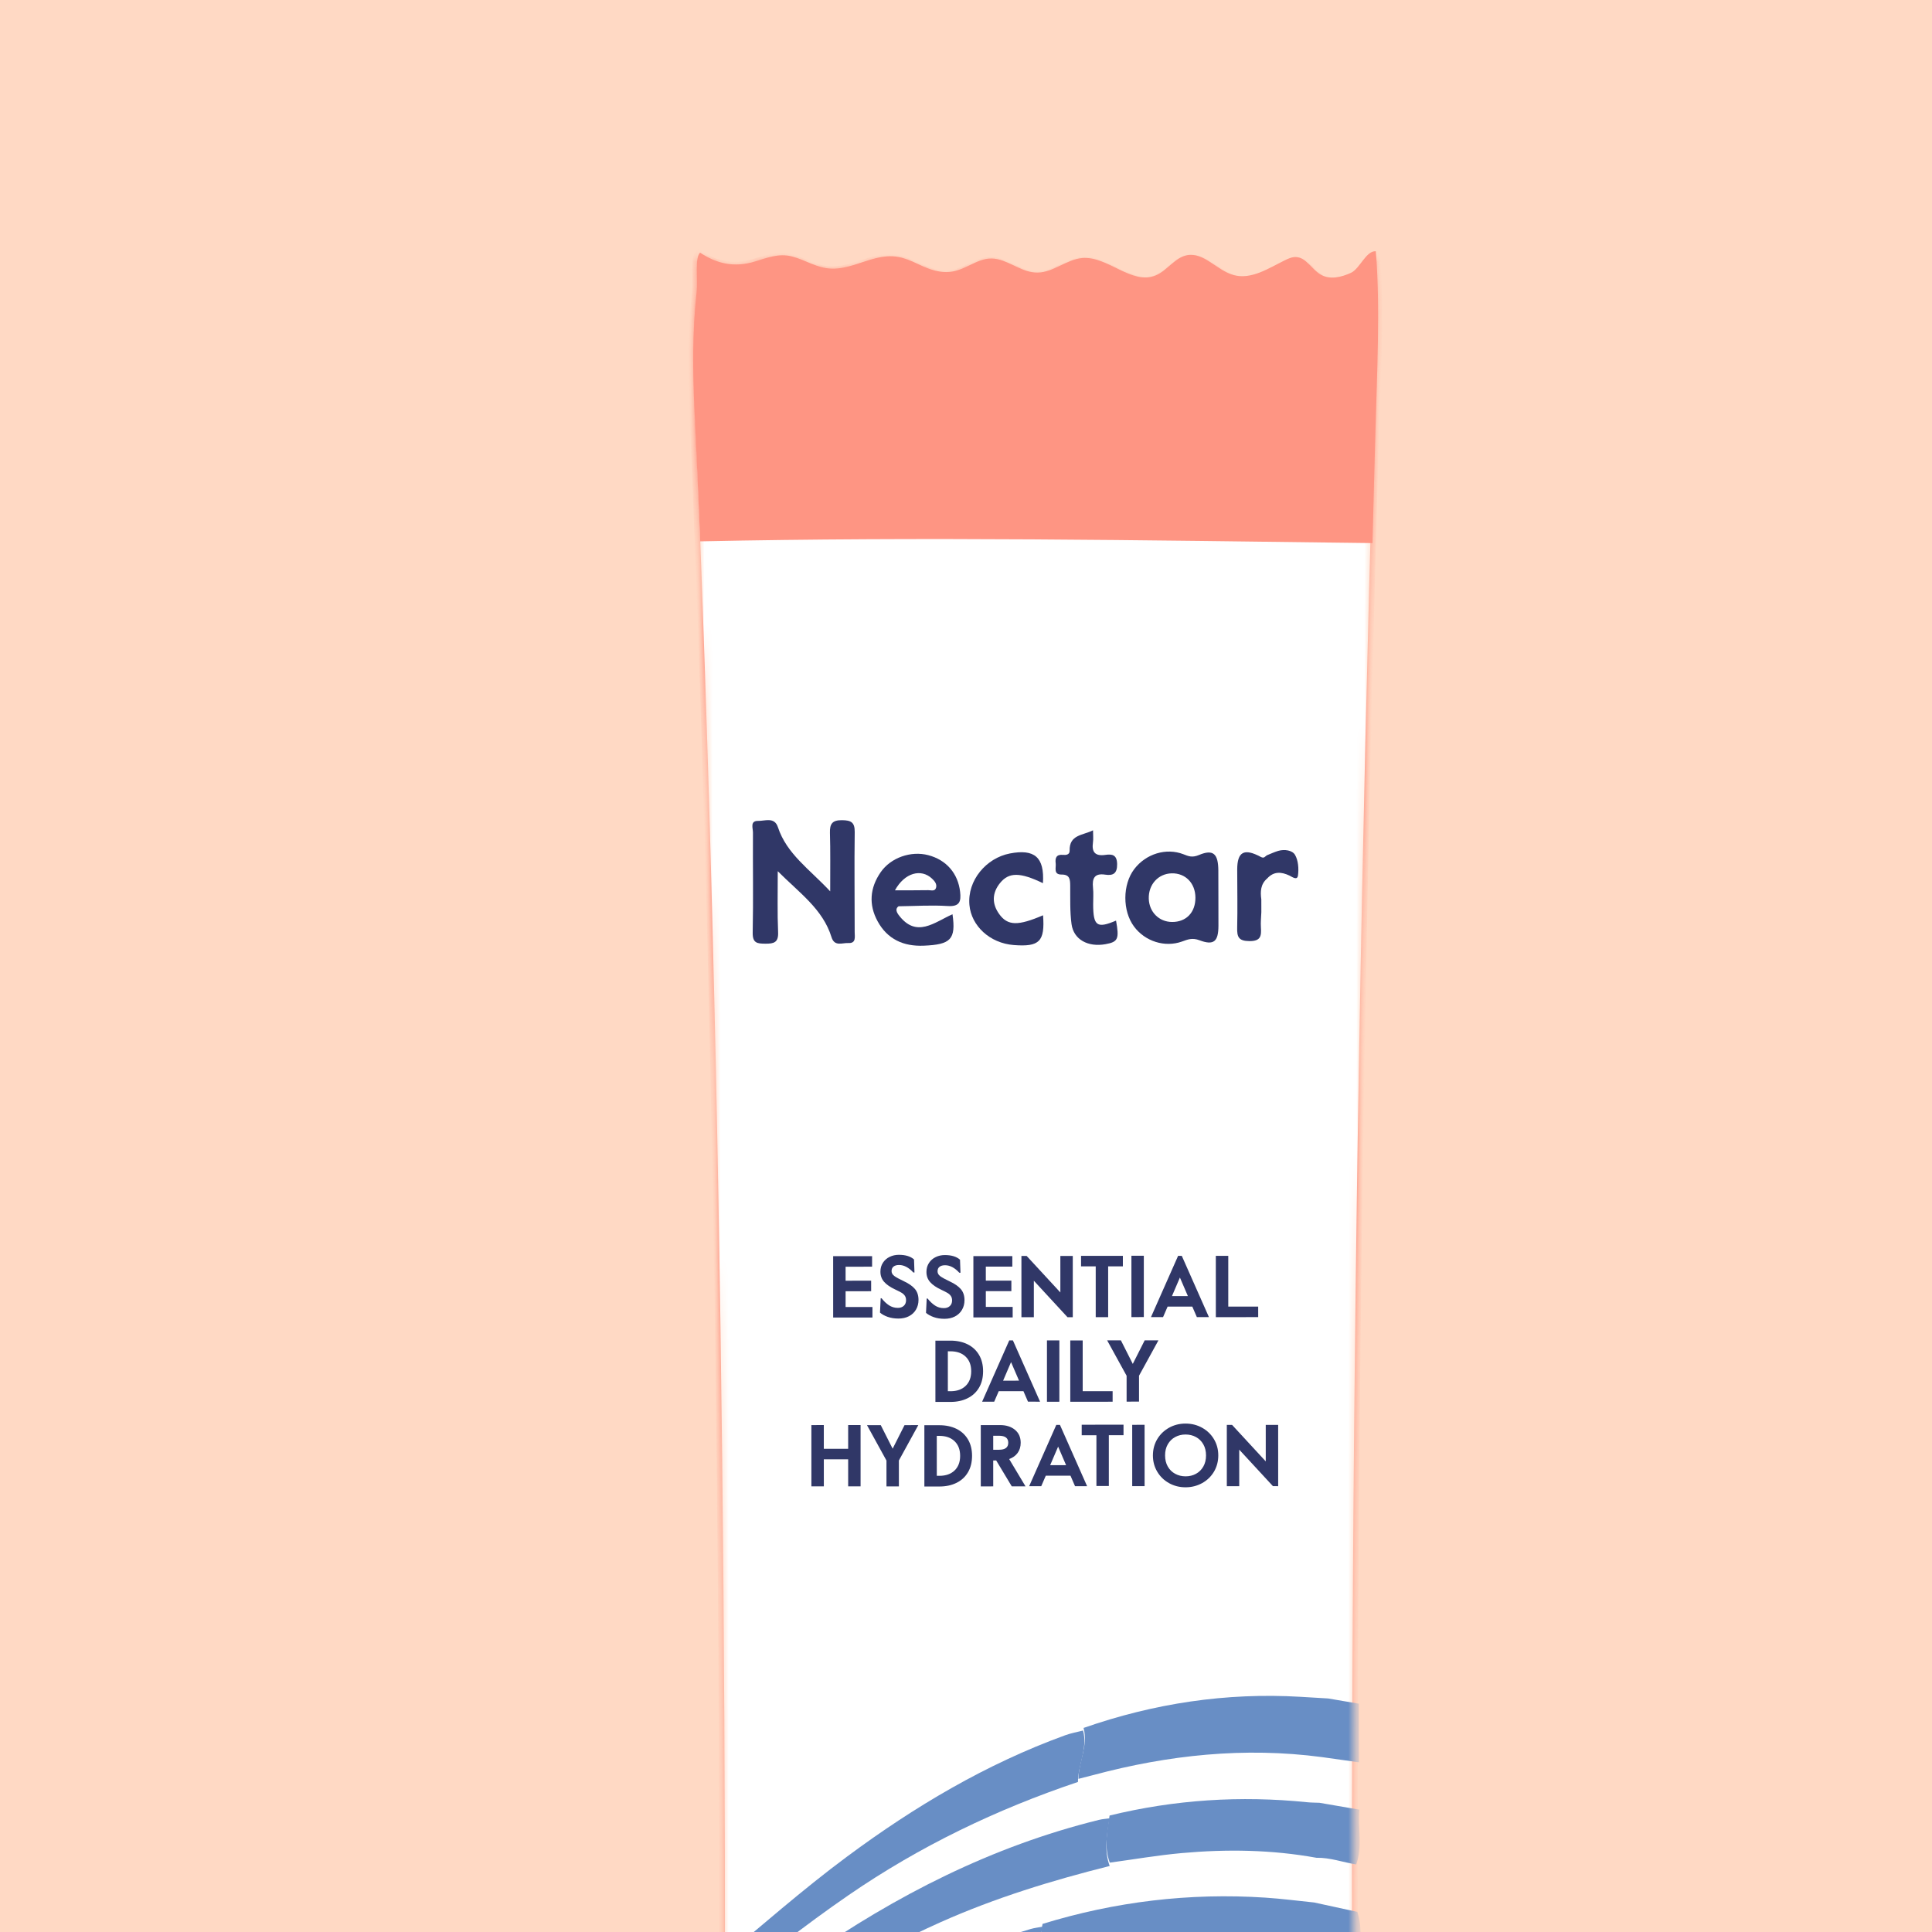 <svg xmlns="http://www.w3.org/2000/svg" fill="none" viewBox="0 0 240 240" height="240" width="240">
<g clip-path="url(#clip0_6008_60)">
<rect fill="#FFD9C4" height="240" width="240"></rect>
<g filter="url(#filter0_d_6008_60)">
<mask height="385" width="87" y="27" x="77" maskUnits="userSpaceOnUse" style="mask-type:luminance" id="mask0_6008_60">
<path fill="white" d="M80.945 343.661C80.985 343.646 81.022 343.626 81.061 343.611C81.04 345.359 81.02 347.166 80.959 349.06C80.96 349.761 80.961 350.461 80.965 351.162C80.965 351.282 80.965 351.399 80.968 351.518C80.839 362.396 80.688 374.782 80.545 385.856C80.494 385.849 80.442 385.854 80.391 385.843C80.366 387.49 80.341 389.139 80.316 390.785C80.374 390.744 80.424 390.696 80.482 390.655C80.456 392.75 80.43 394.789 80.404 396.728C80.327 397.165 80.34 397.617 80.341 398.069C80.344 399.043 80.345 400.017 80.345 400.991C80.299 404.505 80.633 407.378 80.596 409.906C85.378 410.016 89.765 410.688 94.551 410.866C106.661 411.318 118.818 411.114 130.933 410.982C141.71 410.865 152.488 410.677 163.253 410.173C163.108 405.588 162.991 401 162.849 396.415C162.852 396.292 162.861 396.169 162.837 396.046C162.816 395.409 162.801 394.772 162.78 394.136C162.808 394.137 162.832 394.137 162.856 394.138C162.857 392.5 162.854 390.862 162.855 389.227C162.78 389.216 162.707 389.208 162.635 389.197C162.564 386.771 162.488 384.347 162.42 381.921C162.541 381.303 162.366 380.641 162.463 380.02C162.43 380.004 162.397 379.988 162.362 379.974C162.342 379.301 162.322 378.628 162.302 377.957C162.567 377.239 162.33 376.446 162.444 375.705C162.373 375.667 162.304 375.628 162.233 375.589C162.164 373.071 162.075 370.552 162.057 368.056C162.055 366.652 162.05 365.25 162.048 363.846C161.994 363.814 161.941 363.785 161.89 363.753C161.864 362.726 161.853 361.699 161.829 360.672C161.898 360.711 161.966 360.747 162.032 360.785C162.024 359 162.019 357.211 162.012 355.425C161.909 355.414 161.816 355.377 161.72 355.35C161.692 354.053 161.672 352.756 161.643 351.458C161.631 349.215 161.62 346.971 161.611 344.728C161.575 344.727 161.545 344.711 161.509 344.704C161.369 338.029 161.218 331.357 161.103 324.683C161.13 324.696 161.157 324.712 161.183 324.725C161.067 322.454 161.289 320.164 160.966 317.906C160.855 310.943 160.801 303.979 160.747 297.03C160.738 294.673 160.729 292.319 160.723 289.962C160.693 289.952 160.666 289.939 160.639 289.929C160.618 287.958 160.593 285.991 160.572 284.024C160.614 284.043 160.658 284.063 160.7 284.079C160.692 281.824 160.686 279.568 160.678 277.312C160.615 277.302 160.558 277.272 160.498 277.259C160.285 252.037 160.242 226.814 160.358 201.588C160.478 176.366 160.758 151.142 161.191 125.921C161.625 100.701 162.209 75.485 162.942 50.272C163.145 43.296 163.636 34.554 163.074 27.613C161.865 27.52 161.074 29.768 159.986 30.268C158.798 30.813 157.364 31.154 156.226 30.507C155.103 29.87 154.418 28.359 153.133 28.286C152.644 28.258 152.171 28.458 151.731 28.674C149.683 29.669 147.522 31.098 145.331 30.492C143.264 29.92 141.644 27.607 139.536 27.986C137.986 28.266 137.03 29.913 135.566 30.497C132.58 31.683 129.634 28.024 126.438 28.277C124.48 28.433 122.822 30.047 120.861 30.058C119.028 30.069 117.601 28.751 115.873 28.369C113.737 27.899 112.386 29.441 110.385 29.848C108.834 30.161 107.386 29.614 105.998 28.945C104.084 28.023 102.858 27.651 100.676 28.173C98.862 28.606 97.113 29.489 95.209 29.44C93.328 29.392 91.934 28.339 90.184 27.891C88.575 27.481 87.117 28.052 85.581 28.511C82.992 29.28 80.821 28.751 78.755 27.368C78.069 28.008 78.476 30.756 78.311 32.227C77.743 37.313 77.778 42.062 77.997 47.184C78.228 52.589 78.447 57.993 78.653 63.398C80.302 106.642 81.171 149.912 81.527 193.184C81.709 215.473 81.751 237.762 81.697 260.051C81.466 261.105 81.431 262.159 81.683 263.216C81.68 264.854 81.667 266.491 81.663 268.129C81.614 268.155 81.568 268.185 81.519 268.211C81.522 269.564 81.526 270.919 81.529 272.271C81.569 272.247 81.606 272.227 81.645 272.203C81.639 273.463 81.635 274.72 81.629 275.979C81.599 275.985 81.574 275.999 81.544 276.005C81.545 277.575 81.549 279.142 81.55 280.713C81.568 280.701 81.59 280.692 81.608 280.68C81.598 282.309 81.595 283.94 81.585 285.569C81.506 286.24 81.549 286.923 81.578 287.606C81.575 287.735 81.578 287.867 81.578 287.996C81.583 288.279 81.591 288.559 81.575 288.832C81.562 290.731 81.549 292.626 81.536 294.525C81.535 294.679 81.529 294.829 81.531 294.983C81.514 297.416 81.491 299.846 81.471 302.279C81.184 303.639 81.331 305.06 81.237 306.446C81.307 306.423 81.368 306.391 81.438 306.368C81.427 307.806 81.416 309.244 81.402 310.679C81.35 310.705 81.298 310.731 81.249 310.758C81.255 312.884 81.263 315.011 81.269 317.138C81.296 317.123 81.324 317.108 81.352 317.094C81.335 318.888 81.325 320.679 81.308 322.473C81.26 322.81 81.276 323.161 81.277 323.508C81.277 324.119 81.28 324.734 81.28 325.345C81.253 327.689 81.212 331.382 81.161 335.925C80.772 338.494 81.168 341.094 80.954 343.67L80.945 343.661Z"></path>
</mask>
<g mask="url(#mask0_6008_60)">
<mask fill="white" id="path-2-inside-1_6008_60">
<path d="M80.945 343.66C80.985 343.646 81.022 343.625 81.061 343.611C81.04 345.359 81.02 347.165 80.959 349.059C80.96 349.76 80.961 350.461 80.965 351.161C80.965 351.281 80.965 351.398 80.968 351.518C80.839 362.396 80.688 374.782 80.545 385.856C80.494 385.848 80.443 385.853 80.391 385.843C80.367 387.489 80.341 389.138 80.316 390.785C80.375 390.743 80.424 390.696 80.483 390.654C80.456 392.749 80.43 394.789 80.404 396.727C80.327 397.165 80.34 397.617 80.341 398.068C80.345 399.042 80.345 400.017 80.346 400.991C80.299 404.505 80.634 407.377 80.596 409.905C85.378 410.016 89.766 410.688 94.552 410.866C106.662 411.318 118.819 411.113 130.934 410.982C141.711 410.865 152.49 410.677 163.255 410.173C163.11 405.588 162.993 401 162.851 396.415C162.854 396.292 162.863 396.169 162.838 396.046C162.818 395.409 162.803 394.773 162.782 394.136C162.809 394.137 162.834 394.137 162.858 394.138C162.858 392.5 162.856 390.862 162.857 389.227C162.781 389.216 162.709 389.208 162.637 389.197C162.566 386.771 162.489 384.347 162.422 381.921C162.542 381.304 162.368 380.642 162.465 380.02C162.432 380.004 162.399 379.988 162.363 379.975C162.343 379.301 162.324 378.628 162.304 377.957C162.569 377.239 162.331 376.446 162.446 375.705C162.375 375.667 162.306 375.628 162.235 375.589C162.166 373.071 162.076 370.552 162.059 368.056C162.057 366.652 162.052 365.251 162.05 363.846C161.996 363.814 161.942 363.785 161.892 363.753C161.865 362.726 161.854 361.699 161.831 360.672C161.899 360.711 161.968 360.747 162.034 360.785C162.026 359 162.021 357.211 162.013 355.426C161.911 355.414 161.818 355.378 161.722 355.351C161.693 354.053 161.673 352.756 161.645 351.458C161.633 349.215 161.621 346.971 161.612 344.728C161.576 344.727 161.546 344.711 161.51 344.704C161.371 338.029 161.219 331.357 161.104 324.683C161.131 324.696 161.158 324.712 161.185 324.725C161.068 322.454 161.29 320.164 160.967 317.907C160.856 310.944 160.802 303.979 160.748 297.03C160.739 294.673 160.73 292.319 160.724 289.962C160.694 289.952 160.667 289.939 160.64 289.929C160.619 287.959 160.594 285.991 160.573 284.024C160.615 284.044 160.66 284.063 160.701 284.08C160.693 281.824 160.688 279.568 160.679 277.313C160.616 277.302 160.559 277.273 160.499 277.259C160.286 252.037 160.243 226.814 160.359 201.589C160.478 176.366 160.758 151.142 161.192 125.922C161.625 100.702 162.209 75.485 162.942 50.273C163.145 43.296 163.636 34.554 163.074 27.613C161.865 27.521 161.073 29.768 159.986 30.269C158.798 30.813 157.364 31.154 156.226 30.508C155.102 29.87 154.417 28.359 153.132 28.287C152.644 28.259 152.171 28.459 151.73 28.675C149.682 29.67 147.521 31.099 145.331 30.492C143.264 29.92 141.644 27.608 139.535 27.987C137.985 28.267 137.03 29.914 135.566 30.497C132.58 31.683 129.633 28.025 126.437 28.278C124.479 28.433 122.821 30.047 120.86 30.058C119.027 30.07 117.6 28.752 115.872 28.369C113.736 27.899 112.385 29.441 110.384 29.848C108.833 30.161 107.385 29.614 105.996 28.945C104.083 28.024 102.856 27.651 100.675 28.173C98.861 28.606 97.112 29.489 95.207 29.44C93.326 29.392 91.933 28.339 90.183 27.891C88.573 27.481 87.116 28.052 85.579 28.511C82.99 29.28 80.819 28.751 78.754 27.368C78.067 28.008 78.475 30.756 78.309 32.227C77.741 37.313 77.776 42.062 77.996 47.184C78.226 52.589 78.445 57.993 78.652 63.398C80.301 106.642 81.17 149.912 81.526 193.184C81.708 215.473 81.751 237.762 81.697 260.051C81.466 261.105 81.431 262.158 81.683 263.216C81.679 264.853 81.666 266.491 81.663 268.129C81.614 268.155 81.568 268.185 81.519 268.211C81.522 269.563 81.525 270.918 81.529 272.271C81.569 272.247 81.605 272.226 81.645 272.203C81.638 273.463 81.635 274.719 81.629 275.979C81.598 275.984 81.574 275.999 81.543 276.004C81.544 277.575 81.548 279.142 81.549 280.712C81.568 280.7 81.589 280.692 81.608 280.68C81.598 282.308 81.595 283.94 81.585 285.568C81.505 286.239 81.549 286.923 81.578 287.605C81.575 287.734 81.577 287.867 81.577 287.996C81.582 288.279 81.591 288.558 81.575 288.831C81.562 290.73 81.549 292.626 81.536 294.524C81.535 294.678 81.528 294.829 81.531 294.982C81.514 297.416 81.491 299.846 81.471 302.279C81.184 303.639 81.331 305.059 81.236 306.446C81.306 306.423 81.368 306.391 81.438 306.368C81.427 307.806 81.416 309.244 81.402 310.678C81.35 310.705 81.298 310.731 81.249 310.757C81.255 312.884 81.263 315.011 81.269 317.137C81.296 317.122 81.324 317.108 81.351 317.093C81.335 318.887 81.324 320.678 81.308 322.473C81.26 322.809 81.276 323.16 81.276 323.507C81.277 324.119 81.28 324.734 81.28 325.345C81.253 327.689 81.212 331.381 81.161 335.925C80.772 338.493 81.168 341.094 80.954 343.669L80.945 343.66Z"></path>
</mask>
<path mask="url(#path-2-inside-1_6008_60)" stroke-width="0.687" stroke="#FE9583" fill="white" d="M80.945 343.66C80.985 343.646 81.022 343.625 81.061 343.611C81.04 345.359 81.02 347.165 80.959 349.059C80.96 349.76 80.961 350.461 80.965 351.161C80.965 351.281 80.965 351.398 80.968 351.518C80.839 362.396 80.688 374.782 80.545 385.856C80.494 385.848 80.443 385.853 80.391 385.843C80.367 387.489 80.341 389.138 80.316 390.785C80.375 390.743 80.424 390.696 80.483 390.654C80.456 392.749 80.43 394.789 80.404 396.727C80.327 397.165 80.34 397.617 80.341 398.068C80.345 399.042 80.345 400.017 80.346 400.991C80.299 404.505 80.634 407.377 80.596 409.905C85.378 410.016 89.766 410.688 94.552 410.866C106.662 411.318 118.819 411.113 130.934 410.982C141.711 410.865 152.49 410.677 163.255 410.173C163.11 405.588 162.993 401 162.851 396.415C162.854 396.292 162.863 396.169 162.838 396.046C162.818 395.409 162.803 394.773 162.782 394.136C162.809 394.137 162.834 394.137 162.858 394.138C162.858 392.5 162.856 390.862 162.857 389.227C162.781 389.216 162.709 389.208 162.637 389.197C162.566 386.771 162.489 384.347 162.422 381.921C162.542 381.304 162.368 380.642 162.465 380.02C162.432 380.004 162.399 379.988 162.363 379.975C162.343 379.301 162.324 378.628 162.304 377.957C162.569 377.239 162.331 376.446 162.446 375.705C162.375 375.667 162.306 375.628 162.235 375.589C162.166 373.071 162.076 370.552 162.059 368.056C162.057 366.652 162.052 365.251 162.05 363.846C161.996 363.814 161.942 363.785 161.892 363.753C161.865 362.726 161.854 361.699 161.831 360.672C161.899 360.711 161.968 360.747 162.034 360.785C162.026 359 162.021 357.211 162.013 355.426C161.911 355.414 161.818 355.378 161.722 355.351C161.693 354.053 161.673 352.756 161.645 351.458C161.633 349.215 161.621 346.971 161.612 344.728C161.576 344.727 161.546 344.711 161.51 344.704C161.371 338.029 161.219 331.357 161.104 324.683C161.131 324.696 161.158 324.712 161.185 324.725C161.068 322.454 161.29 320.164 160.967 317.907C160.856 310.944 160.802 303.979 160.748 297.03C160.739 294.673 160.73 292.319 160.724 289.962C160.694 289.952 160.667 289.939 160.64 289.929C160.619 287.959 160.594 285.991 160.573 284.024C160.615 284.044 160.66 284.063 160.701 284.08C160.693 281.824 160.688 279.568 160.679 277.313C160.616 277.302 160.559 277.273 160.499 277.259C160.286 252.037 160.243 226.814 160.359 201.589C160.478 176.366 160.758 151.142 161.192 125.922C161.625 100.702 162.209 75.485 162.942 50.273C163.145 43.296 163.636 34.554 163.074 27.613C161.865 27.521 161.073 29.768 159.986 30.269C158.798 30.813 157.364 31.154 156.226 30.508C155.102 29.87 154.417 28.359 153.132 28.287C152.644 28.259 152.171 28.459 151.73 28.675C149.682 29.67 147.521 31.099 145.331 30.492C143.264 29.92 141.644 27.608 139.535 27.987C137.985 28.267 137.03 29.914 135.566 30.497C132.58 31.683 129.633 28.025 126.437 28.278C124.479 28.433 122.821 30.047 120.86 30.058C119.027 30.07 117.6 28.752 115.872 28.369C113.736 27.899 112.385 29.441 110.384 29.848C108.833 30.161 107.385 29.614 105.996 28.945C104.083 28.024 102.856 27.651 100.675 28.173C98.861 28.606 97.112 29.489 95.207 29.44C93.326 29.392 91.933 28.339 90.183 27.891C88.573 27.481 87.116 28.052 85.579 28.511C82.99 29.28 80.819 28.751 78.754 27.368C78.067 28.008 78.475 30.756 78.309 32.227C77.741 37.313 77.776 42.062 77.996 47.184C78.226 52.589 78.445 57.993 78.652 63.398C80.301 106.642 81.17 149.912 81.526 193.184C81.708 215.473 81.751 237.762 81.697 260.051C81.466 261.105 81.431 262.158 81.683 263.216C81.679 264.853 81.666 266.491 81.663 268.129C81.614 268.155 81.568 268.185 81.519 268.211C81.522 269.563 81.525 270.918 81.529 272.271C81.569 272.247 81.605 272.226 81.645 272.203C81.638 273.463 81.635 274.719 81.629 275.979C81.598 275.984 81.574 275.999 81.543 276.004C81.544 277.575 81.548 279.142 81.549 280.712C81.568 280.7 81.589 280.692 81.608 280.68C81.598 282.308 81.595 283.94 81.585 285.568C81.505 286.239 81.549 286.923 81.578 287.605C81.575 287.734 81.577 287.867 81.577 287.996C81.582 288.279 81.591 288.558 81.575 288.831C81.562 290.73 81.549 292.626 81.536 294.524C81.535 294.678 81.528 294.829 81.531 294.982C81.514 297.416 81.491 299.846 81.471 302.279C81.184 303.639 81.331 305.059 81.236 306.446C81.306 306.423 81.368 306.391 81.438 306.368C81.427 307.806 81.416 309.244 81.402 310.678C81.35 310.705 81.298 310.731 81.249 310.757C81.255 312.884 81.263 315.011 81.269 317.137C81.296 317.122 81.324 317.108 81.351 317.093C81.335 318.887 81.324 320.678 81.308 322.473C81.26 322.809 81.276 323.16 81.276 323.507C81.277 324.119 81.28 324.734 81.28 325.345C81.253 327.689 81.212 331.381 81.161 335.925C80.772 338.493 81.168 341.094 80.954 343.669L80.945 343.66Z"></path>
<path fill="#688EC5" d="M129.848 227.801C122.679 229.596 115.639 231.753 108.871 234.769C99.644 238.885 91.141 244.182 83.014 250.117C82.452 250.53 81.857 250.895 81.277 251.283C81.272 249.914 81.264 248.542 81.259 247.172C84.887 244.513 88.464 241.775 92.157 239.202C103.295 231.448 115.235 225.346 128.516 222.072C128.941 221.967 129.387 221.942 129.824 221.88C129.519 223.854 129.119 225.828 129.848 227.798L129.848 227.801Z"></path>
<path fill="#688EC5" d="M125.913 217.359C115.79 220.762 106.263 225.34 97.452 231.396C91.947 235.181 86.718 239.305 81.575 243.554C80.806 242.346 81.355 241.005 81.185 239.737C86.507 235.319 91.692 230.732 97.258 226.607C105.625 220.405 114.502 215.126 124.338 211.554C125.049 211.294 125.806 211.164 126.541 210.972C127.14 213.183 125.927 215.21 125.906 217.358L125.913 217.359Z"></path>
<path fill="#688EC5" d="M125.969 216.975C125.986 214.847 127.202 212.839 126.604 210.65C135.329 207.605 144.3 206.236 153.56 206.785C154.701 206.853 155.845 206.921 156.986 206.989C158.258 207.206 159.531 207.423 160.803 207.639C160.805 210.068 160.811 212.493 160.813 214.921C159.279 214.704 157.746 214.49 156.209 214.272C146.581 213 137.14 214.004 127.818 216.502C127.202 216.667 126.584 216.818 125.965 216.978L125.969 216.975Z"></path>
<path fill="#688EC5" d="M121.514 234.992C130.528 232.225 139.749 231.112 149.178 231.73C151.206 231.862 153.224 232.129 155.247 232.333C157.035 232.721 158.823 233.108 160.611 233.499C161.36 235.678 160.792 237.934 161.009 240.144C147.841 236.136 134.666 236.858 121.488 240.075C121.722 238.381 121.096 236.684 121.514 234.992Z"></path>
<path fill="#688EC5" d="M129.862 227.386C129.132 225.438 129.532 223.485 129.837 221.532C137.92 219.558 146.107 219.035 154.387 219.88C154.89 219.932 155.4 219.926 155.907 219.948C157.559 220.234 159.214 220.517 160.866 220.803C160.642 223.065 161.298 225.379 160.467 227.605C158.82 227.344 157.232 226.743 155.535 226.781C149.978 225.77 144.375 225.692 138.773 226.199C135.791 226.468 132.835 226.982 129.865 227.383L129.862 227.386Z"></path>
<path fill="#688EC5" d="M121.496 235.342C121.078 237.057 121.703 238.777 121.469 240.494C115.472 242.361 109.525 244.345 103.795 246.954C96.442 250.302 89.441 254.256 82.658 258.612C82.231 258.884 81.783 259.123 81.347 259.377C81.343 257.98 81.339 256.584 81.334 255.188C85.977 252.188 90.531 249.046 95.368 246.347C103.226 241.964 111.361 238.219 120.01 235.633C120.493 235.49 121 235.436 121.496 235.342Z"></path>
<path fill="#303767" d="M95.131 106.734C95.126 103.908 95.167 101.686 95.098 99.468C95.062 98.334 95.398 97.871 96.602 97.887C97.699 97.9 98.192 98.127 98.176 99.367C98.117 103.505 98.175 107.643 98.171 111.782C98.171 112.373 98.383 113.205 97.366 113.148C96.633 113.108 95.666 113.625 95.293 112.418C94.219 108.943 91.344 106.955 88.615 104.223C88.621 107.028 88.554 109.415 88.659 111.79C88.716 113.075 88.152 113.235 87.082 113.228C86.055 113.22 85.475 113.165 85.503 111.837C85.589 107.7 85.51 103.561 85.535 99.422C85.54 98.887 85.138 97.955 86.177 97.975C87.03 97.992 88.208 97.452 88.637 98.759C89.73 102.081 92.532 103.948 95.134 106.731L95.131 106.734Z"></path>
<path fill="#303767" d="M143.354 107.569C143.356 108.71 143.363 109.854 143.359 110.995C143.353 112.925 142.815 113.486 141.014 112.806C140.09 112.458 139.545 112.707 138.822 112.964C136.697 113.72 134.253 112.947 132.879 111.107C131.425 109.161 131.435 105.888 132.901 103.962C134.351 102.057 136.871 101.29 139.005 102.116C139.641 102.362 140.086 102.569 140.946 102.209C142.741 101.454 143.334 102.084 143.346 104.143C143.351 105.284 143.352 106.428 143.354 107.569ZM140.5 107.498C140.487 105.703 139.255 104.447 137.549 104.489C135.874 104.531 134.655 105.882 134.705 107.636C134.755 109.295 135.982 110.523 137.598 110.531C139.361 110.54 140.512 109.337 140.5 107.498Z"></path>
<path fill="#303767" d="M103.621 109.646C105.837 112.619 108.096 110.542 110.324 109.574C110.762 112.685 110.121 113.341 106.737 113.477C104.231 113.581 102.237 112.673 101.024 110.451C99.889 108.381 100.055 106.292 101.402 104.347C102.653 102.538 105.16 101.666 107.309 102.23C109.574 102.824 111.012 104.51 111.269 106.79C111.407 107.999 111.207 108.645 109.719 108.549C107.697 108.42 105.659 108.557 103.626 108.581C103.275 108.821 103.274 109.176 103.621 109.646ZM103.175 106.596C104.711 106.593 106.014 106.605 107.318 106.581C107.655 106.574 108.143 106.77 108.281 106.275C108.409 105.81 108.1 105.444 107.771 105.139C106.423 103.874 104.378 104.406 103.175 106.596Z"></path>
<path fill="#303767" d="M121.558 105.711C118.737 104.349 117.341 104.328 116.24 105.678C115.237 106.905 115.197 108.257 116.118 109.54C117.181 111.022 118.458 111.031 121.573 109.699C121.815 112.952 121.131 113.645 117.934 113.397C114.95 113.166 112.66 111.006 112.426 108.425C112.146 105.361 114.52 102.589 117.432 102.025C120.507 101.43 121.762 102.47 121.558 105.708L121.558 105.711Z"></path>
<path fill="#303767" d="M127.78 99.142C127.78 99.755 127.836 100.204 127.773 100.635C127.59 101.885 128.071 102.379 129.323 102.196C130.146 102.077 130.753 102.175 130.773 103.335C130.792 104.522 130.267 104.8 129.292 104.652C127.964 104.449 127.652 105.104 127.778 106.279C127.853 106.971 127.792 107.678 127.796 108.377C127.809 111.04 128.276 111.365 130.639 110.361C131.052 112.642 130.887 113.012 129.325 113.29C127.148 113.679 125.373 112.719 125.11 110.798C124.897 109.231 124.961 107.626 124.946 106.034C124.938 105.27 124.905 104.631 123.887 104.641C122.822 104.651 123.213 103.796 123.141 103.242C123.054 102.577 123.224 102.115 124.039 102.195C124.426 102.232 124.884 102.183 124.873 101.673C124.825 99.672 126.493 99.789 127.783 99.142L127.78 99.142Z"></path>
<path fill="#303767" d="M149.369 102.251C149.841 102.064 150.301 101.843 150.787 101.699C151.571 101.468 152.538 101.625 152.869 102.188C153.279 102.885 153.351 103.911 153.241 104.748C153.151 105.417 152.534 104.938 152.178 104.766C151.174 104.29 150.238 104.223 149.419 105.121C148.589 105.826 148.55 106.757 148.685 107.732C148.687 108.256 148.686 108.783 148.688 109.308C148.666 109.938 148.592 110.571 148.634 111.197C148.705 112.26 148.627 112.92 147.199 112.907C145.841 112.897 145.659 112.362 145.687 111.231C145.744 108.833 145.692 106.432 145.691 104.029C145.692 101.809 146.541 101.332 148.619 102.449C149.047 102.678 149.143 102.386 149.372 102.248L149.369 102.251Z"></path>
</g>
<path fill="#FE9583" d="M78.281 47.173C78.527 52.531 78.761 57.888 78.983 63.249C106.838 62.664 133.34 63.105 162.496 63.465C162.619 58.155 162.718 55.158 162.853 49.845C163.031 42.876 163.49 34.141 162.907 27.211C161.703 27.124 160.923 29.373 159.842 29.879C158.661 30.428 157.235 30.776 156.1 30.135C154.979 29.504 154.292 28.002 153.013 27.932C152.526 27.906 152.056 28.108 151.619 28.326C149.583 29.331 147.437 30.769 145.254 30.174C143.191 29.615 141.574 27.311 139.473 27.7C137.931 27.987 136.985 29.637 135.53 30.227C132.562 31.426 129.616 27.786 126.436 28.055C124.487 28.22 122.842 29.84 120.89 29.861C119.068 29.881 117.64 28.572 115.919 28.198C113.791 27.74 112.451 29.286 110.461 29.702C108.918 30.023 107.471 29.484 106.089 28.823C104.181 27.911 102.959 27.545 100.789 28.077C98.985 28.518 97.247 29.409 95.351 29.37C93.478 29.331 92.087 28.286 90.344 27.848C88.74 27.446 87.291 28.024 85.763 28.489C83.189 29.27 81.025 28.753 78.965 27.381C78.284 28.024 78.698 30.767 78.539 32.237C77.99 37.321 78.042 42.064 78.278 47.179L78.281 47.173Z"></path>
<path fill="#303767" d="M95.497 152.047L100.335 152.046L100.335 153.353L97.043 153.355L97.043 155.095L100.216 155.093L100.217 156.4L97.044 156.401L97.043 158.36L100.379 158.359L100.379 159.665L95.499 159.665L95.497 152.05L95.497 152.047Z"></path>
<path fill="#303767" d="M102.287 159.591C101.894 159.453 101.569 159.274 101.316 159.057L101.402 157.272L101.509 157.275C101.8 157.643 102.107 157.933 102.434 158.149C102.761 158.361 103.128 158.47 103.533 158.47C103.837 158.47 104.084 158.386 104.272 158.215C104.46 158.043 104.554 157.812 104.554 157.513C104.552 157.295 104.504 157.113 104.403 156.963C104.301 156.813 104.163 156.687 103.984 156.582C103.805 156.477 103.546 156.346 103.206 156.185C102.598 155.901 102.14 155.588 101.831 155.24C101.522 154.892 101.368 154.468 101.369 153.967C101.369 153.545 101.475 153.176 101.684 152.857C101.894 152.539 102.172 152.295 102.523 152.128C102.87 151.96 103.246 151.878 103.652 151.877C104.484 151.876 105.116 152.071 105.544 152.455L105.599 154.076L105.458 154.073C104.884 153.453 104.295 153.142 103.687 153.142C103.398 153.142 103.17 153.205 103.004 153.334C102.839 153.459 102.755 153.651 102.753 153.903C102.754 154.137 102.864 154.336 103.084 154.5C103.305 154.668 103.709 154.889 104.296 155.165C104.889 155.442 105.34 155.756 105.643 156.106C105.946 156.457 106.099 156.915 106.1 157.481C106.099 157.93 105.996 158.33 105.789 158.683C105.582 159.035 105.291 159.309 104.915 159.504C104.539 159.699 104.104 159.797 103.61 159.796C103.125 159.796 102.684 159.728 102.29 159.591L102.287 159.591Z"></path>
<path fill="#303767" d="M108.004 159.621C107.611 159.484 107.286 159.305 107.032 159.088L107.119 157.303L107.226 157.305C107.516 157.674 107.823 157.963 108.151 158.179C108.478 158.395 108.841 158.501 109.25 158.5C109.554 158.501 109.801 158.417 109.989 158.245C110.177 158.074 110.271 157.842 110.271 157.544C110.272 157.326 110.221 157.143 110.119 156.994C110.018 156.844 109.879 156.718 109.7 156.613C109.521 156.508 109.263 156.376 108.922 156.215C108.314 155.932 107.854 155.618 107.548 155.271C107.239 154.923 107.085 154.498 107.086 153.997C107.086 153.576 107.192 153.206 107.401 152.888C107.61 152.569 107.889 152.326 108.236 152.158C108.583 151.99 108.96 151.909 109.365 151.908C110.198 151.907 110.829 152.102 111.257 152.486L111.313 154.107L111.171 154.104C110.598 153.483 110.008 153.173 109.4 153.172C109.112 153.173 108.883 153.235 108.715 153.364C108.549 153.49 108.465 153.682 108.466 153.934C108.468 154.168 108.577 154.367 108.798 154.531C109.018 154.699 109.422 154.919 110.009 155.196C110.602 155.473 111.054 155.786 111.356 156.137C111.659 156.488 111.813 156.946 111.813 157.512C111.813 157.961 111.709 158.361 111.502 158.713C111.295 159.066 111.004 159.339 110.628 159.535C110.253 159.73 109.818 159.828 109.323 159.827C108.838 159.826 108.397 159.759 108.004 159.621Z"></path>
<path fill="#303767" d="M112.917 152.037L117.755 152.036L117.755 153.343L114.462 153.345L114.463 155.085L117.636 155.083L117.636 156.39L114.463 156.391L114.463 158.35L117.798 158.348L117.799 159.655L112.918 159.655L112.917 152.04L112.917 152.037Z"></path>
<path fill="#303767" d="M118.885 152.018L119.536 152.019L123.722 156.554L123.721 152.02L125.264 152.019L125.265 159.632L124.613 159.631L120.428 155.096L120.429 159.63L118.886 159.631L118.885 152.018Z"></path>
<path fill="#303767" d="M128.117 153.315L126.293 153.314L126.292 152.008L131.486 152.008L131.487 153.315L129.659 153.314L129.66 159.622L128.115 159.624L128.114 153.315L128.117 153.315Z"></path>
<path fill="#303767" d="M132.551 151.995L134.089 151.993L134.09 159.612L132.549 159.614L132.548 151.995L132.551 151.995Z"></path>
<path fill="#303767" d="M138.347 152.003L138.805 152.004L142.177 159.616L140.677 159.615L140.112 158.31L137.045 158.31L136.48 159.614L134.98 159.614L138.35 152L138.347 152.003ZM139.564 157.004L138.573 154.7L137.585 157.006L139.564 157.004Z"></path>
<path fill="#303767" d="M143.038 152.005L144.58 152.004L144.58 158.312L148.297 158.312L148.298 159.619L143.036 159.62L143.034 152.005L143.038 152.005Z"></path>
<path fill="#303767" d="M108.199 162.539L110.07 162.538C110.866 162.539 111.573 162.689 112.184 162.988C112.795 163.289 113.272 163.727 113.613 164.299C113.954 164.872 114.124 165.555 114.123 166.345C114.122 167.135 113.954 167.817 113.614 168.391C113.273 168.964 112.797 169.4 112.185 169.701C111.574 170.002 110.867 170.153 110.072 170.152L108.2 170.153L108.199 162.539ZM110.072 168.824C110.867 168.825 111.499 168.602 111.956 168.159C112.417 167.717 112.645 167.11 112.646 166.342C112.646 165.573 112.416 164.969 111.955 164.526C111.494 164.083 110.866 163.864 110.07 163.863L109.745 163.862L109.746 168.82L110.072 168.821L110.072 168.824Z"></path>
<path fill="#303767" d="M117.37 162.509L117.828 162.51L121.2 170.122L119.701 170.121L119.135 168.816L116.068 168.816L115.503 170.123L114.004 170.123L117.373 162.509L117.37 162.509ZM118.588 167.51L117.597 165.206L116.609 167.512L118.588 167.51Z"></path>
<path fill="#303767" d="M122.06 162.511L123.598 162.51L123.599 170.128L122.058 170.13L122.057 162.511L122.06 162.511Z"></path>
<path fill="#303767" d="M124.954 162.514L126.496 162.513L126.497 168.821L130.214 168.822L130.214 170.128L124.955 170.129L124.954 162.514Z"></path>
<path fill="#303767" d="M131.948 166.897L129.533 162.504L131.241 162.502L132.719 165.429L134.197 162.503L135.905 162.501L133.494 166.896L133.494 170.114L131.952 170.116L131.951 166.897L131.948 166.897Z"></path>
<path fill="#303767" d="M92.796 173.028L94.338 173.026L94.338 175.974L97.362 175.973L97.362 173.025L98.904 173.023L98.905 180.637L97.363 180.639L97.362 177.279L94.339 177.28L94.34 180.64L92.794 180.642L92.793 173.028L92.796 173.028Z"></path>
<path fill="#303767" d="M102.117 177.429L99.701 173.036L101.41 173.034L102.888 175.961L104.365 173.034L106.074 173.033L103.662 177.428L103.663 180.646L102.121 180.647L102.12 177.429L102.117 177.429Z"></path>
<path fill="#303767" d="M106.828 173.046L108.699 173.045C109.495 173.046 110.201 173.196 110.813 173.494C111.424 173.796 111.9 174.233 112.242 174.806C112.583 175.379 112.753 176.062 112.752 176.852C112.751 177.641 112.583 178.323 112.242 178.897C111.902 179.471 111.426 179.907 110.814 180.208C110.203 180.509 109.496 180.66 108.7 180.659L106.829 180.66L106.828 173.046ZM108.697 179.331C109.496 179.332 110.124 179.108 110.582 178.666C111.043 178.224 111.274 177.617 111.271 176.848C111.272 176.08 111.042 175.476 110.581 175.033C110.12 174.59 109.492 174.371 108.696 174.369L108.37 174.369L108.372 179.327L108.697 179.328L108.697 179.331Z"></path>
<path fill="#303767" d="M113.836 173.028L116.238 173.028C116.991 173.029 117.607 173.223 118.081 173.614C118.556 174.005 118.793 174.542 118.794 175.224C118.793 175.716 118.668 176.138 118.415 176.486C118.162 176.834 117.809 177.088 117.361 177.248L119.394 180.641L117.686 180.642L115.75 177.423L115.381 177.425L115.382 180.643L113.837 180.645L113.836 173.031L113.836 173.028ZM116.107 176.094C116.868 176.094 117.249 175.804 117.249 175.223C117.249 174.642 116.868 174.354 116.109 174.354L115.381 174.354L115.382 176.094L116.11 176.094L116.107 176.094Z"></path>
<path fill="#303767" d="M123.214 173.007L123.672 173.008L127.044 180.62L125.545 180.62L124.979 179.314L121.912 179.315L121.347 180.618L119.847 180.618L123.217 173.004L123.214 173.007ZM124.434 178.009L123.444 175.705L122.455 178.01L124.434 178.009Z"></path>
<path fill="#303767" d="M128.201 174.291L126.373 174.29L126.373 172.983L131.567 172.981L131.568 174.287L129.743 174.286L129.744 180.595L128.202 180.596L128.201 174.288L128.201 174.291Z"></path>
<path fill="#303767" d="M132.646 172.996L134.184 172.994L134.186 180.613L132.648 180.614L132.646 172.996Z"></path>
<path fill="#303767" d="M137.225 180.241C136.605 179.896 136.117 179.425 135.758 178.821C135.398 178.221 135.219 177.547 135.219 176.8C135.219 176.054 135.399 175.378 135.756 174.777C136.116 174.176 136.605 173.704 137.224 173.357C137.843 173.014 138.528 172.84 139.272 172.841C140.019 172.841 140.704 173.012 141.327 173.357C141.949 173.702 142.441 174.173 142.8 174.776C143.159 175.377 143.339 176.054 143.339 176.797C143.338 177.544 143.158 178.22 142.802 178.821C142.442 179.422 141.952 179.897 141.328 180.24C140.703 180.584 140.02 180.757 139.273 180.757C138.526 180.757 137.844 180.586 137.222 180.241L137.225 180.241ZM140.568 179.081C140.953 178.871 141.258 178.57 141.481 178.179C141.704 177.787 141.818 177.328 141.817 176.796C141.816 176.268 141.706 175.808 141.48 175.416C141.255 175.024 140.951 174.723 140.568 174.515C140.182 174.304 139.751 174.2 139.275 174.199C138.804 174.198 138.375 174.303 137.986 174.513C137.598 174.723 137.293 175.024 137.067 175.416C136.841 175.808 136.73 176.269 136.731 176.798C136.732 177.327 136.843 177.787 137.068 178.179C137.293 178.571 137.597 178.872 137.986 179.08C138.375 179.291 138.804 179.395 139.274 179.396C139.753 179.396 140.183 179.292 140.568 179.081Z"></path>
<path fill="#303767" d="M144.4 173.003L145.051 173.004L149.237 177.539L149.236 173.006L150.778 173.004L150.779 180.618L150.128 180.616L145.942 176.081L145.943 180.618L144.401 180.62L144.4 173.006L144.4 173.003Z"></path>
</g>
</g>
<defs>
<filter color-interpolation-filters="sRGB" filterUnits="userSpaceOnUse" height="399.879" width="95.158" y="27.208" x="77.849" id="filter0_d_6008_60">
<feFlood result="BackgroundImageFix" flood-opacity="0"></feFlood>
<feColorMatrix result="hardAlpha" values="0 0 0 0 0 0 0 0 0 0 0 0 0 0 0 0 0 0 127 0" type="matrix" in="SourceAlpha"></feColorMatrix>
<feOffset dy="4" dx="8"></feOffset>
<feComposite operator="out" in2="hardAlpha"></feComposite>
<feColorMatrix values="0 0 0 0 0 0 0 0 0 0 0 0 0 0 0 0 0 0 0.18 0" type="matrix"></feColorMatrix>
<feBlend result="effect1_dropShadow_6008_60" in2="BackgroundImageFix" mode="normal"></feBlend>
<feBlend result="shape" in2="effect1_dropShadow_6008_60" in="SourceGraphic" mode="normal"></feBlend>
</filter>
<clipPath id="clip0_6008_60">
<rect fill="white" height="240" width="240"></rect>
</clipPath>
</defs>
</svg>
